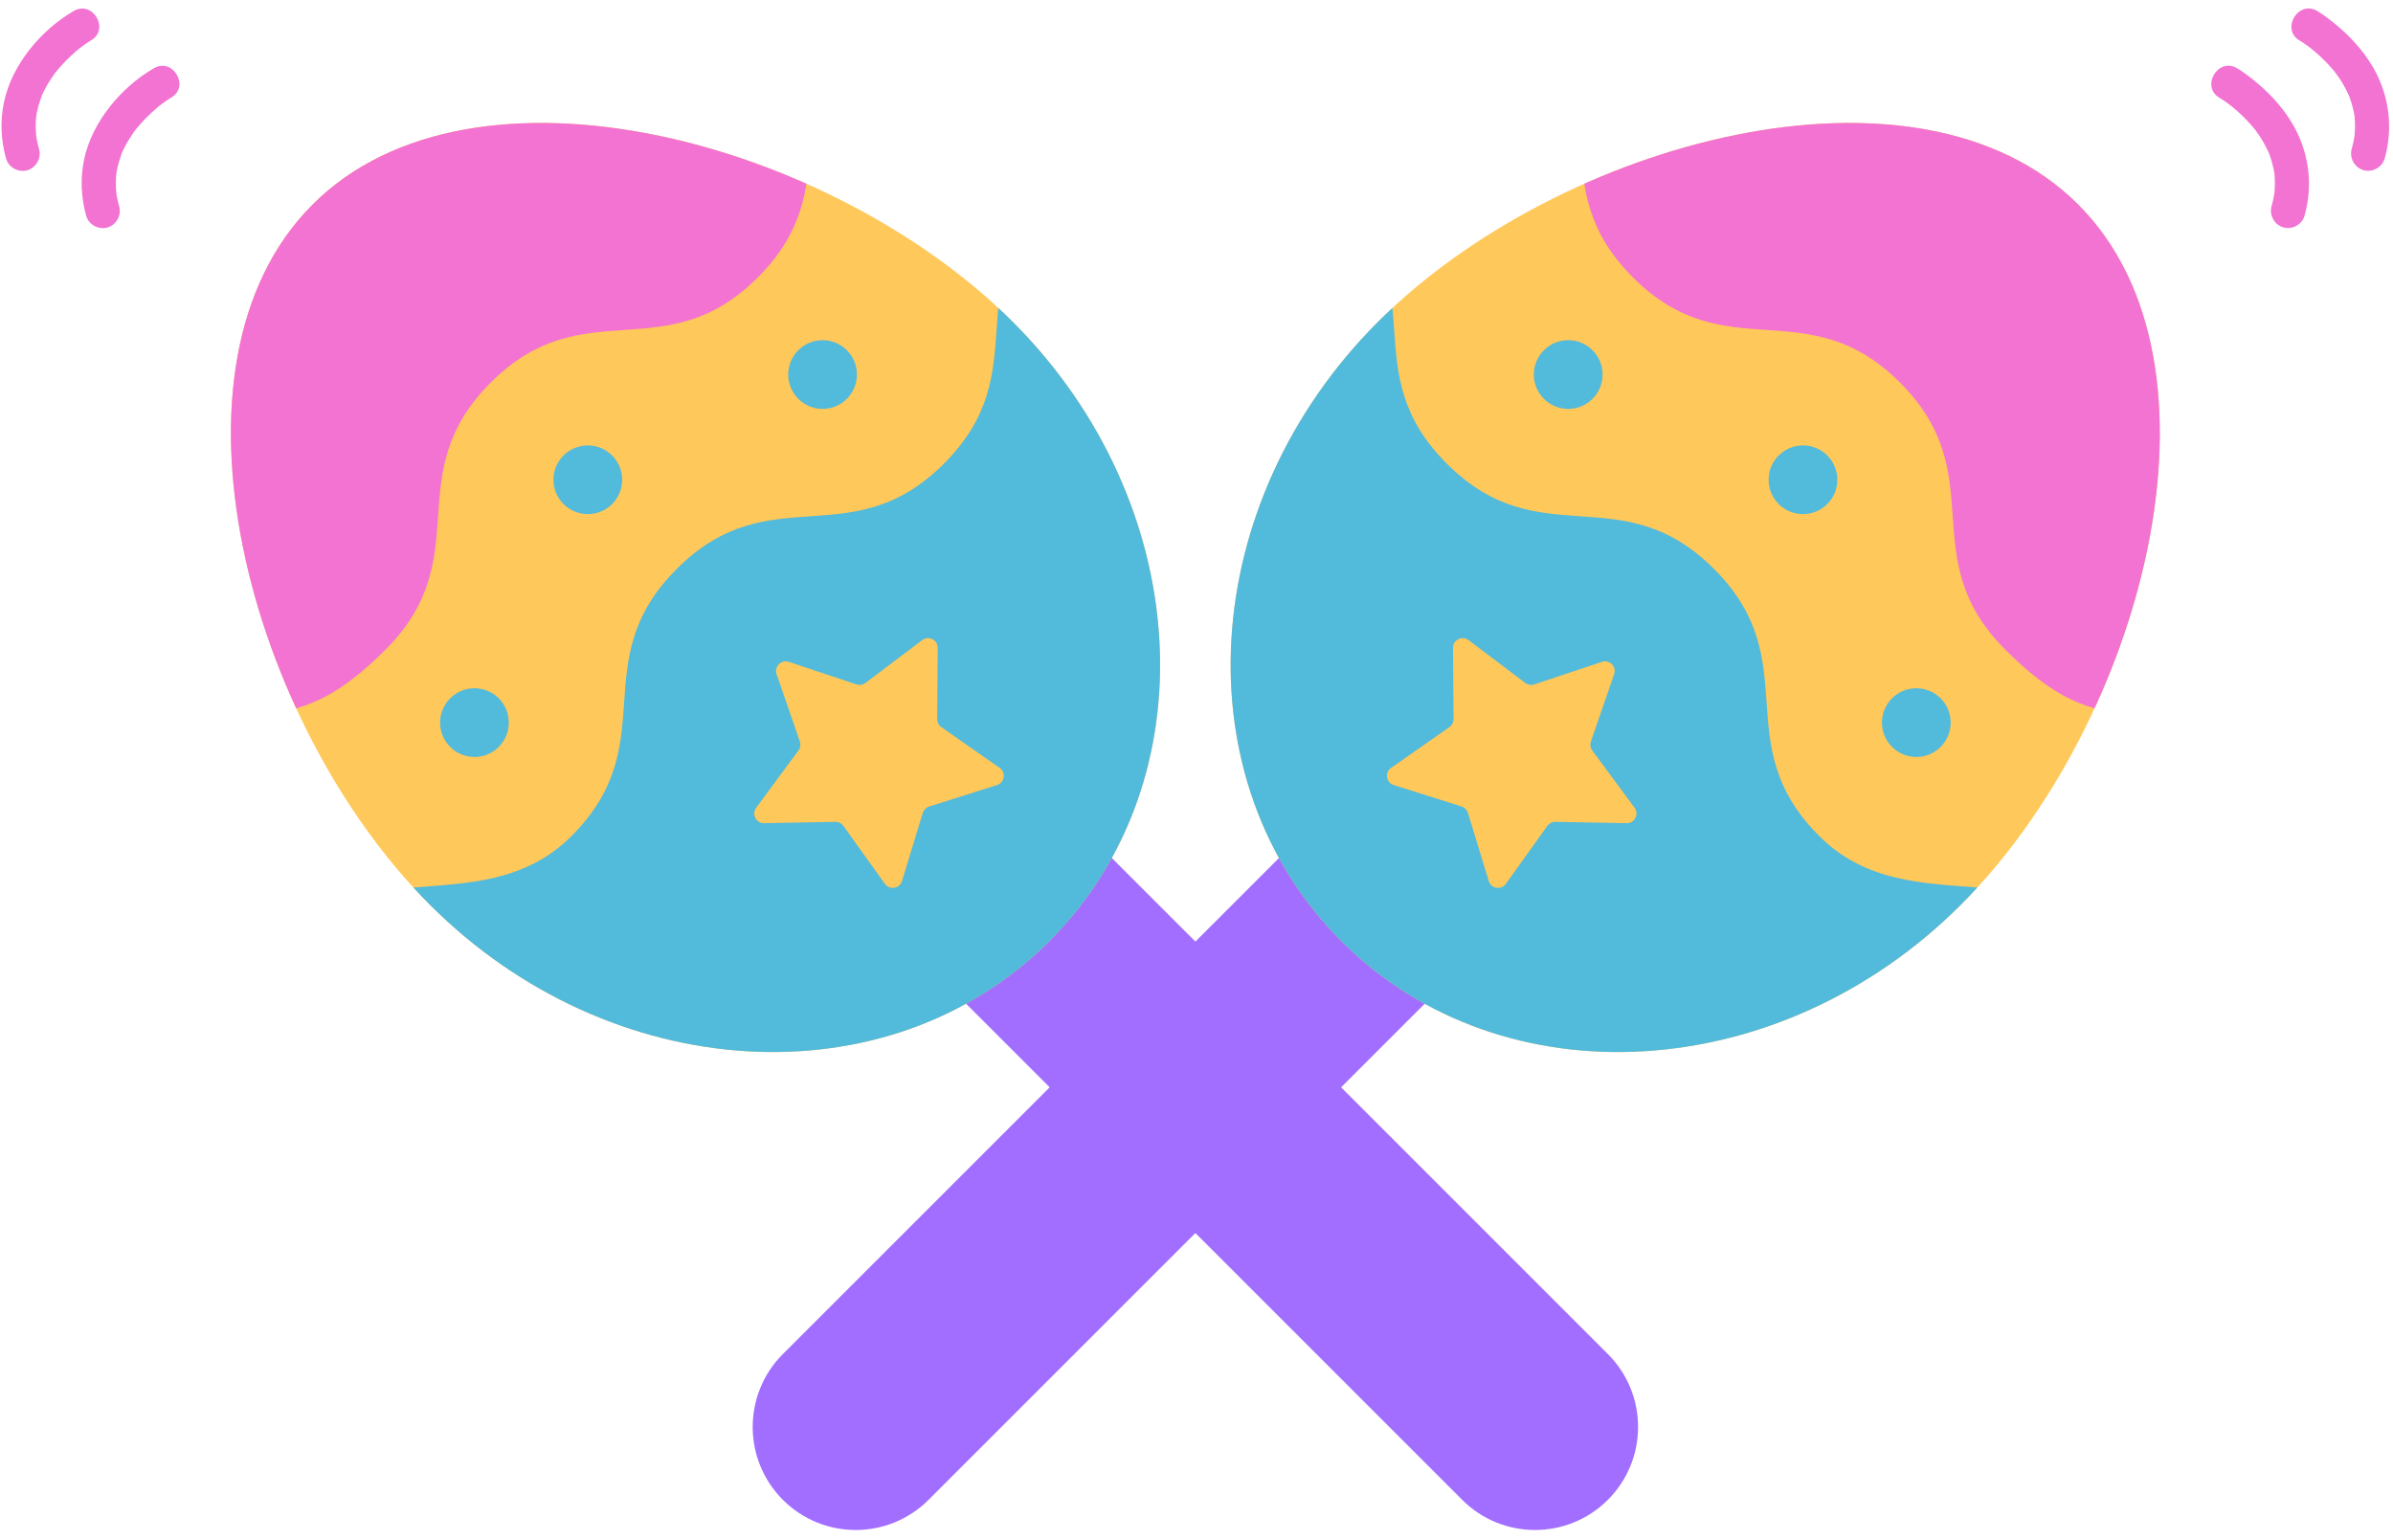 <?xml version="1.0" encoding="UTF-8" standalone="no"?><svg xmlns="http://www.w3.org/2000/svg" xmlns:xlink="http://www.w3.org/1999/xlink" fill="#000000" height="306.2" preserveAspectRatio="xMidYMid meet" version="1" viewBox="-0.3 -1.7 475.7 306.2" width="475.7" zoomAndPan="magnify"><g><g><g><g id="change1_2"><path d="M319.33,296.47L319.33,296.47c-8,8-20.97,8-28.97,0L166.44,172.54c-8-8-8-20.97,0-28.97s20.97-8,28.97,0 L319.33,267.5C327.33,275.5,327.33,288.47,319.33,296.47z" fill="#a26eff"/></g><g id="change2_3"><path d="M201.04,62.3c36,36,39.24,91.12,7.24,123.12c-32,32-87.12,28.76-123.12-7.24S29.83,70.96,61.83,38.97 C93.83,6.97,165.04,26.3,201.04,62.3z" fill="#ffc85a"/></g><g><defs><path d="M201.04,62.3c36,36,39.24,91.12,7.24,123.12c-32,32-87.12,28.76-123.12-7.24S29.83,70.96,61.83,38.97 C93.83,6.97,165.04,26.3,201.04,62.3z" id="a"/></defs><clipPath id="b"><use overflow="visible" xlink:actuate="onLoad" xlink:href="#a" xlink:show="embed" xlink:type="simple"/></clipPath><g id="change3_2"><path clip-path="url(#b)" d="M347.68,96.09c-9.23,24.48-37.2,6.44-55.7,24.94 c-18.51,18.51-2.41,34.6-20.92,53.11c-18.51,18.51-34.6,2.41-53.11,20.92c-18.51,18.51-2.42,34.6-20.93,53.12 s-24.6,9.08-49.09,18.33c-11.07,4.18-12.39,10.33-20.76,1.96c-8.37-8.37,7.73-24.46-0.64-32.83 c-8.37-8.37-24.46,7.73-32.83-0.64c-8.37-8.37,7.72-24.47-0.65-32.84c-8.37-8.37-39.62-1.63-35.44-12.71 c9.23-24.48,37.2-6.44,55.7-24.94c18.51-18.51,2.41-34.6,20.92-53.11s34.6-2.41,53.11-20.92c18.51-18.51,2.42-34.6,20.93-53.12 c18.51-18.51,24.6-9.08,49.09-18.33c11.07-4.18,12.39-10.33,20.76-1.96c8.37,8.37-7.73,24.46,0.64,32.83 c8.37,8.37,24.46-7.73,32.82,0.64c8.37,8.37-7.15,29.09,3.24,34.77C331.08,94.2,351.86,85.01,347.68,96.09z" fill="#52badb"/></g><g id="change4_4"><path clip-path="url(#b)" d="M226.98-24.61c-9.23,24.48-37.2,6.44-55.7,24.94 c-18.51,18.51-2.41,34.6-20.92,53.11c-18.51,18.51-34.6,2.41-53.11,20.92c-18.51,18.51-2.42,34.6-20.93,53.11 c-18.51,18.51-24.6,9.08-49.09,18.33c-11.07,4.18-12.39,10.33-20.76,1.96c-8.37-8.37,7.73-24.46-0.64-32.83 c-8.37-8.37-24.46,7.73-32.83-0.64c-8.37-8.37,7.72-24.47-0.65-32.84c-8.37-8.37-39.61-1.63-35.44-12.71 c9.23-24.48,37.2-6.44,55.7-24.94C11.12,25.3-4.97,9.21,13.53-9.3c18.51-18.51,34.6-2.41,53.11-20.92 c18.51-18.51,2.42-34.6,20.93-53.11c18.51-18.51,24.6-9.08,49.09-18.33c11.07-4.18,12.39-10.33,20.76-1.96 c8.37,8.37-7.72,24.46,0.64,32.83c8.37,8.37,24.46-7.73,32.82,0.64c8.37,8.37-7.15,29.09,3.24,34.77 C210.38-26.5,231.15-35.69,226.98-24.61z" fill="#f273d2"/></g></g><g id="change3_6"><circle cx="116.55" cy="93.68" fill="#52badb" r="6.83"/></g><g id="change3_7"><path d="M167.53,78.06c-2.93,2.38-7.23,1.94-9.61-0.99c-2.38-2.93-1.94-7.23,0.99-9.61 c2.93-2.38,7.23-1.94,9.61,0.99C170.9,71.38,170.45,75.68,167.53,78.06z" fill="#52badb"/></g><g id="change3_8"><path d="M98.33,147.26c-2.93,2.38-7.23,1.94-9.61-0.99c-2.38-2.93-1.94-7.23,0.99-9.61 c2.93-2.38,7.23-1.94,9.61,0.99C101.69,140.58,101.25,144.88,98.33,147.26z" fill="#52badb"/></g><g id="change2_4"><path d="M171.73,134.08l11.3-8.53c1.27-0.96,3.09-0.04,3.08,1.55l-0.11,14.16c0,0.63,0.3,1.23,0.82,1.59 l11.6,8.11c1.31,0.91,1,2.93-0.52,3.41l-13.5,4.27c-0.6,0.19-1.08,0.67-1.26,1.27l-4.13,13.54c-0.47,1.53-2.48,1.85-3.41,0.56 l-8.24-11.52c-0.37-0.51-0.96-0.82-1.6-0.8l-14.16,0.26c-1.6,0.03-2.53-1.78-1.58-3.07l8.41-11.39c0.38-0.51,0.48-1.17,0.27-1.77 l-4.62-13.39c-0.52-1.51,0.92-2.96,2.43-2.45l13.44,4.48C170.56,134.57,171.22,134.46,171.73,134.08z" fill="#ffc85a"/></g></g><g><g id="change1_1"><path d="M155.32,296.47L155.32,296.47c8,8,20.97,8,28.97,0l123.92-123.92c8-8,8-20.97,0-28.97s-20.97-8-28.97,0 L155.32,267.5C147.33,275.5,147.33,288.47,155.32,296.47z" fill="#a26eff"/></g><g id="change2_1"><path d="M273.61,62.3c-36,36-39.24,91.12-7.24,123.12c32,32,87.12,28.76,123.12-7.24s55.33-107.21,23.34-139.21 C380.83,6.97,309.61,26.3,273.61,62.3z" fill="#ffc85a"/></g><g><defs><path d="M273.61,62.3c-36,36-39.24,91.12-7.24,123.12c32,32,87.12,28.76,123.12-7.24s55.33-107.21,23.34-139.21 C380.83,6.97,309.61,26.3,273.61,62.3z" id="c"/></defs><clipPath id="d"><use overflow="visible" xlink:actuate="onLoad" xlink:href="#c" xlink:show="embed" xlink:type="simple"/></clipPath><g id="change3_1"><path clip-path="url(#d)" d="M126.97,96.09c9.23,24.48,37.2,6.44,55.7,24.94 c18.51,18.51,2.41,34.6,20.92,53.11c18.51,18.51,34.6,2.41,53.11,20.92c18.51,18.51,2.42,34.6,20.93,53.12 s24.6,9.08,49.09,18.33c11.07,4.18,12.39,10.33,20.76,1.96c8.37-8.37-7.73-24.46,0.64-32.83c8.37-8.37,24.46,7.73,32.83-0.64 c8.37-8.37-7.72-24.47,0.65-32.84c8.37-8.37,39.62-1.63,35.44-12.71c-9.23-24.48-37.2-6.44-55.7-24.94 c-18.51-18.51-2.41-34.6-20.92-53.11s-34.6-2.41-53.11-20.92c-18.51-18.51-2.42-34.6-20.93-53.12 c-18.51-18.51-24.6-9.08-49.09-18.33c-11.07-4.18-12.39-10.33-20.76-1.96c-8.37,8.37,7.73,24.46-0.64,32.83 c-8.37,8.37-24.46-7.73-32.82,0.64c-8.37,8.37,7.15,29.09-3.24,34.77C143.58,94.2,122.8,85.01,126.97,96.09z" fill="#52badb"/></g><g id="change4_3"><path clip-path="url(#d)" d="M247.68-24.61c9.23,24.48,37.2,6.44,55.7,24.94 c18.51,18.51,2.41,34.6,20.92,53.11c18.51,18.51,34.6,2.41,53.11,20.92c18.51,18.51,2.42,34.6,20.93,53.11 c18.51,18.51,24.6,9.08,49.09,18.33c11.07,4.18,12.39,10.33,20.76,1.96c8.37-8.37-7.73-24.46,0.64-32.83 c8.37-8.37,24.46,7.73,32.83-0.64c8.37-8.37-7.72-24.47,0.65-32.84c8.37-8.37,39.61-1.63,35.44-12.71 c-9.23-24.48-37.2-6.44-55.7-24.94c-18.51-18.51-2.41-34.6-20.92-53.11c-18.51-18.51-34.6-2.41-53.11-20.92 c-18.51-18.51-2.42-34.6-20.93-53.11c-18.51-18.51-24.6-9.08-49.09-18.33c-11.07-4.18-12.39-10.33-20.76-1.96 c-8.37,8.37,7.72,24.46-0.64,32.83c-8.37,8.37-24.46-7.73-32.82,0.64c-8.37,8.37,7.15,29.09-3.24,34.77 C264.28-26.5,243.5-35.69,247.68-24.61z" fill="#f273d2"/></g></g><g id="change3_3"><circle cx="358.11" cy="93.68" fill="#52badb" r="6.83"/></g><g id="change3_4"><path d="M307.13,78.06c2.93,2.38,7.23,1.94,9.61-0.99c2.38-2.93,1.94-7.23-0.99-9.61 c-2.93-2.38-7.23-1.94-9.61,0.99C303.76,71.38,304.2,75.68,307.13,78.06z" fill="#52badb"/></g><g id="change3_5"><path d="M376.33,147.26c2.93,2.38,7.23,1.94,9.61-0.99c2.38-2.93,1.94-7.23-0.99-9.61s-7.23-1.94-9.61,0.99 C372.96,140.58,373.4,144.88,376.33,147.26z" fill="#52badb"/></g><g id="change2_2"><path d="M302.92,134.08l-11.3-8.53c-1.27-0.96-3.09-0.04-3.08,1.55l0.11,14.16c0,0.63-0.3,1.23-0.82,1.59 l-11.6,8.11c-1.31,0.91-1,2.93,0.52,3.41l13.5,4.27c0.6,0.19,1.08,0.67,1.26,1.27l4.13,13.54c0.47,1.53,2.48,1.85,3.41,0.56 l8.24-11.52c0.37-0.51,0.96-0.82,1.6-0.8l14.16,0.26c1.6,0.03,2.53-1.78,1.58-3.07l-8.41-11.39c-0.38-0.51-0.48-1.17-0.27-1.77 l4.62-13.39c0.52-1.51-0.92-2.96-2.43-2.45l-13.44,4.48C304.09,134.57,303.43,134.46,302.92,134.08z" fill="#ffc85a"/></g></g></g><g><g><g id="change4_2"><path d="M440.93,17.76c0.52,0.3,1.02,0.65,1.51,1c0.24,0.17,0.46,0.35,0.7,0.52c0.16,0.11-0.67-0.53-0.17-0.13 c0.16,0.13,0.32,0.26,0.48,0.39c0.65,0.53,1.28,1.09,1.89,1.67c0.7,0.67,1.37,1.37,2,2.1c0.19,0.22,0.37,0.44,0.55,0.66 c0.08,0.1,0.16,0.2,0.24,0.29c-0.01-0.02-0.37-0.5-0.15-0.19c0.33,0.46,0.66,0.91,0.97,1.38c0.62,0.95,1.16,1.94,1.64,2.96 c0.06,0.13,0.12,0.25,0.17,0.38c-0.02-0.04-0.21-0.53-0.08-0.17c0.1,0.27,0.2,0.53,0.3,0.8c0.21,0.59,0.38,1.19,0.53,1.8 c0.08,0.34,0.15,0.67,0.22,1.01c0.03,0.15,0.05,0.29,0.08,0.44c0.12,0.66-0.02-0.27,0.02,0.14c0.05,0.73,0.11,1.45,0.09,2.19 c-0.01,0.38-0.02,0.76-0.05,1.13c-0.01,0.17-0.03,0.33-0.04,0.49c-0.05,0.56,0.08-0.47-0.01,0.1c-0.13,0.88-0.33,1.74-0.57,2.6 c-0.49,1.78,0.61,3.71,2.38,4.2c1.79,0.49,3.71-0.6,4.2-2.38c1.68-6.08,0.89-12.41-2.22-17.89c-2.25-3.95-5.47-7.23-9.09-9.94 c-0.69-0.52-1.4-1.03-2.15-1.47C440.57,9.66,437.13,15.55,440.93,17.76L440.93,17.76z" fill="#f273d2"/></g><g id="change4_1"><path d="M456.86,6.38c0.52,0.3,1.02,0.65,1.51,1c0.24,0.17,0.46,0.35,0.7,0.52c0.16,0.11-0.67-0.53-0.17-0.13 c0.16,0.13,0.32,0.26,0.48,0.39c0.65,0.53,1.28,1.09,1.89,1.67c0.7,0.67,1.37,1.37,2,2.1c0.19,0.22,0.37,0.44,0.55,0.66 c0.08,0.1,0.16,0.2,0.24,0.29c-0.01-0.02-0.37-0.5-0.15-0.19c0.33,0.46,0.66,0.91,0.97,1.38c0.62,0.95,1.16,1.94,1.64,2.96 c0.06,0.13,0.12,0.25,0.17,0.38c-0.02-0.04-0.21-0.53-0.08-0.17c0.1,0.27,0.2,0.53,0.3,0.8c0.21,0.59,0.38,1.19,0.53,1.8 c0.08,0.34,0.15,0.67,0.22,1.01c0.03,0.15,0.05,0.29,0.08,0.44c0.12,0.66-0.02-0.27,0.02,0.14c0.05,0.73,0.11,1.45,0.09,2.19 c-0.01,0.38-0.02,0.76-0.05,1.13c-0.01,0.17-0.03,0.33-0.04,0.49c-0.05,0.56,0.08-0.47-0.01,0.1c-0.13,0.88-0.33,1.74-0.57,2.6 c-0.49,1.78,0.61,3.71,2.38,4.2c1.79,0.49,3.71-0.6,4.2-2.38c1.68-6.08,0.89-12.41-2.22-17.89c-2.25-3.95-5.47-7.23-9.09-9.94 c-0.69-0.52-1.4-1.03-2.15-1.47C456.5-1.72,453.06,4.17,456.86,6.38L456.86,6.38z" fill="#f273d2"/></g></g><g><g id="change4_5"><path d="M30.28,11.87C23.75,15.66,17.99,22.56,16.42,30c-0.78,3.72-0.61,7.5,0.4,11.16 c0.49,1.78,2.42,2.87,4.2,2.38c1.78-0.49,2.88-2.42,2.38-4.2c-0.19-0.69-0.36-1.38-0.49-2.09c-0.03-0.17-0.13-0.99-0.07-0.44 c-0.04-0.38-0.07-0.77-0.09-1.15c-0.03-0.64-0.03-1.27,0-1.91c0.02-0.36,0.05-0.72,0.09-1.08c-0.06,0.66,0.04-0.21,0.08-0.43 c0.22-1.2,0.59-2.34,0.99-3.48c0.22-0.62-0.19,0.37,0.09-0.22c0.12-0.25,0.23-0.5,0.36-0.75c0.26-0.53,0.55-1.04,0.85-1.55 c0.27-0.45,0.56-0.9,0.86-1.34c0.15-0.21,0.3-0.42,0.45-0.63c0.46-0.64-0.2,0.21,0.16-0.22c0.67-0.79,1.34-1.58,2.07-2.32 c0.62-0.62,1.27-1.22,1.93-1.8c0.28-0.24,0.57-0.47,0.85-0.71c0.07-0.05,0.14-0.11,0.2-0.16c0.25-0.2,0.06,0.07-0.08,0.06 c-0.1,0-0.35,0.26-0.09,0.07c0.08-0.06,0.16-0.12,0.24-0.18c0.62-0.45,1.24-0.9,1.9-1.29C37.52,15.56,34.09,9.65,30.28,11.87 L30.28,11.87z" fill="#f273d2"/></g><g id="change4_6"><path d="M14.35,0.49C7.82,4.28,2.06,11.18,0.49,18.62c-0.78,3.72-0.61,7.5,0.4,11.16 c0.49,1.78,2.42,2.87,4.2,2.38c1.78-0.49,2.88-2.42,2.38-4.2c-0.19-0.69-0.36-1.38-0.49-2.09c-0.03-0.17-0.13-0.99-0.07-0.44 c-0.04-0.38-0.07-0.77-0.09-1.15c-0.03-0.64-0.03-1.27,0-1.91c0.02-0.36,0.05-0.72,0.09-1.08c-0.06,0.66,0.04-0.21,0.08-0.43 c0.22-1.2,0.59-2.34,0.99-3.48c0.22-0.62-0.19,0.37,0.09-0.22c0.12-0.25,0.23-0.5,0.36-0.75c0.26-0.53,0.55-1.04,0.85-1.55 c0.27-0.45,0.56-0.9,0.86-1.34c0.15-0.21,0.3-0.42,0.45-0.63c0.46-0.64-0.2,0.21,0.16-0.22c0.67-0.79,1.34-1.58,2.07-2.32 c0.62-0.62,1.27-1.22,1.93-1.8c0.28-0.24,0.57-0.47,0.85-0.71c0.07-0.05,0.14-0.11,0.2-0.16c0.25-0.2,0.06,0.07-0.08,0.06 c-0.1,0-0.35,0.26-0.09,0.07c0.08-0.06,0.16-0.12,0.24-0.18c0.62-0.45,1.24-0.9,1.9-1.29C21.59,4.18,18.16-1.73,14.35,0.49 L14.35,0.49z" fill="#f273d2"/></g></g></g></g></svg>